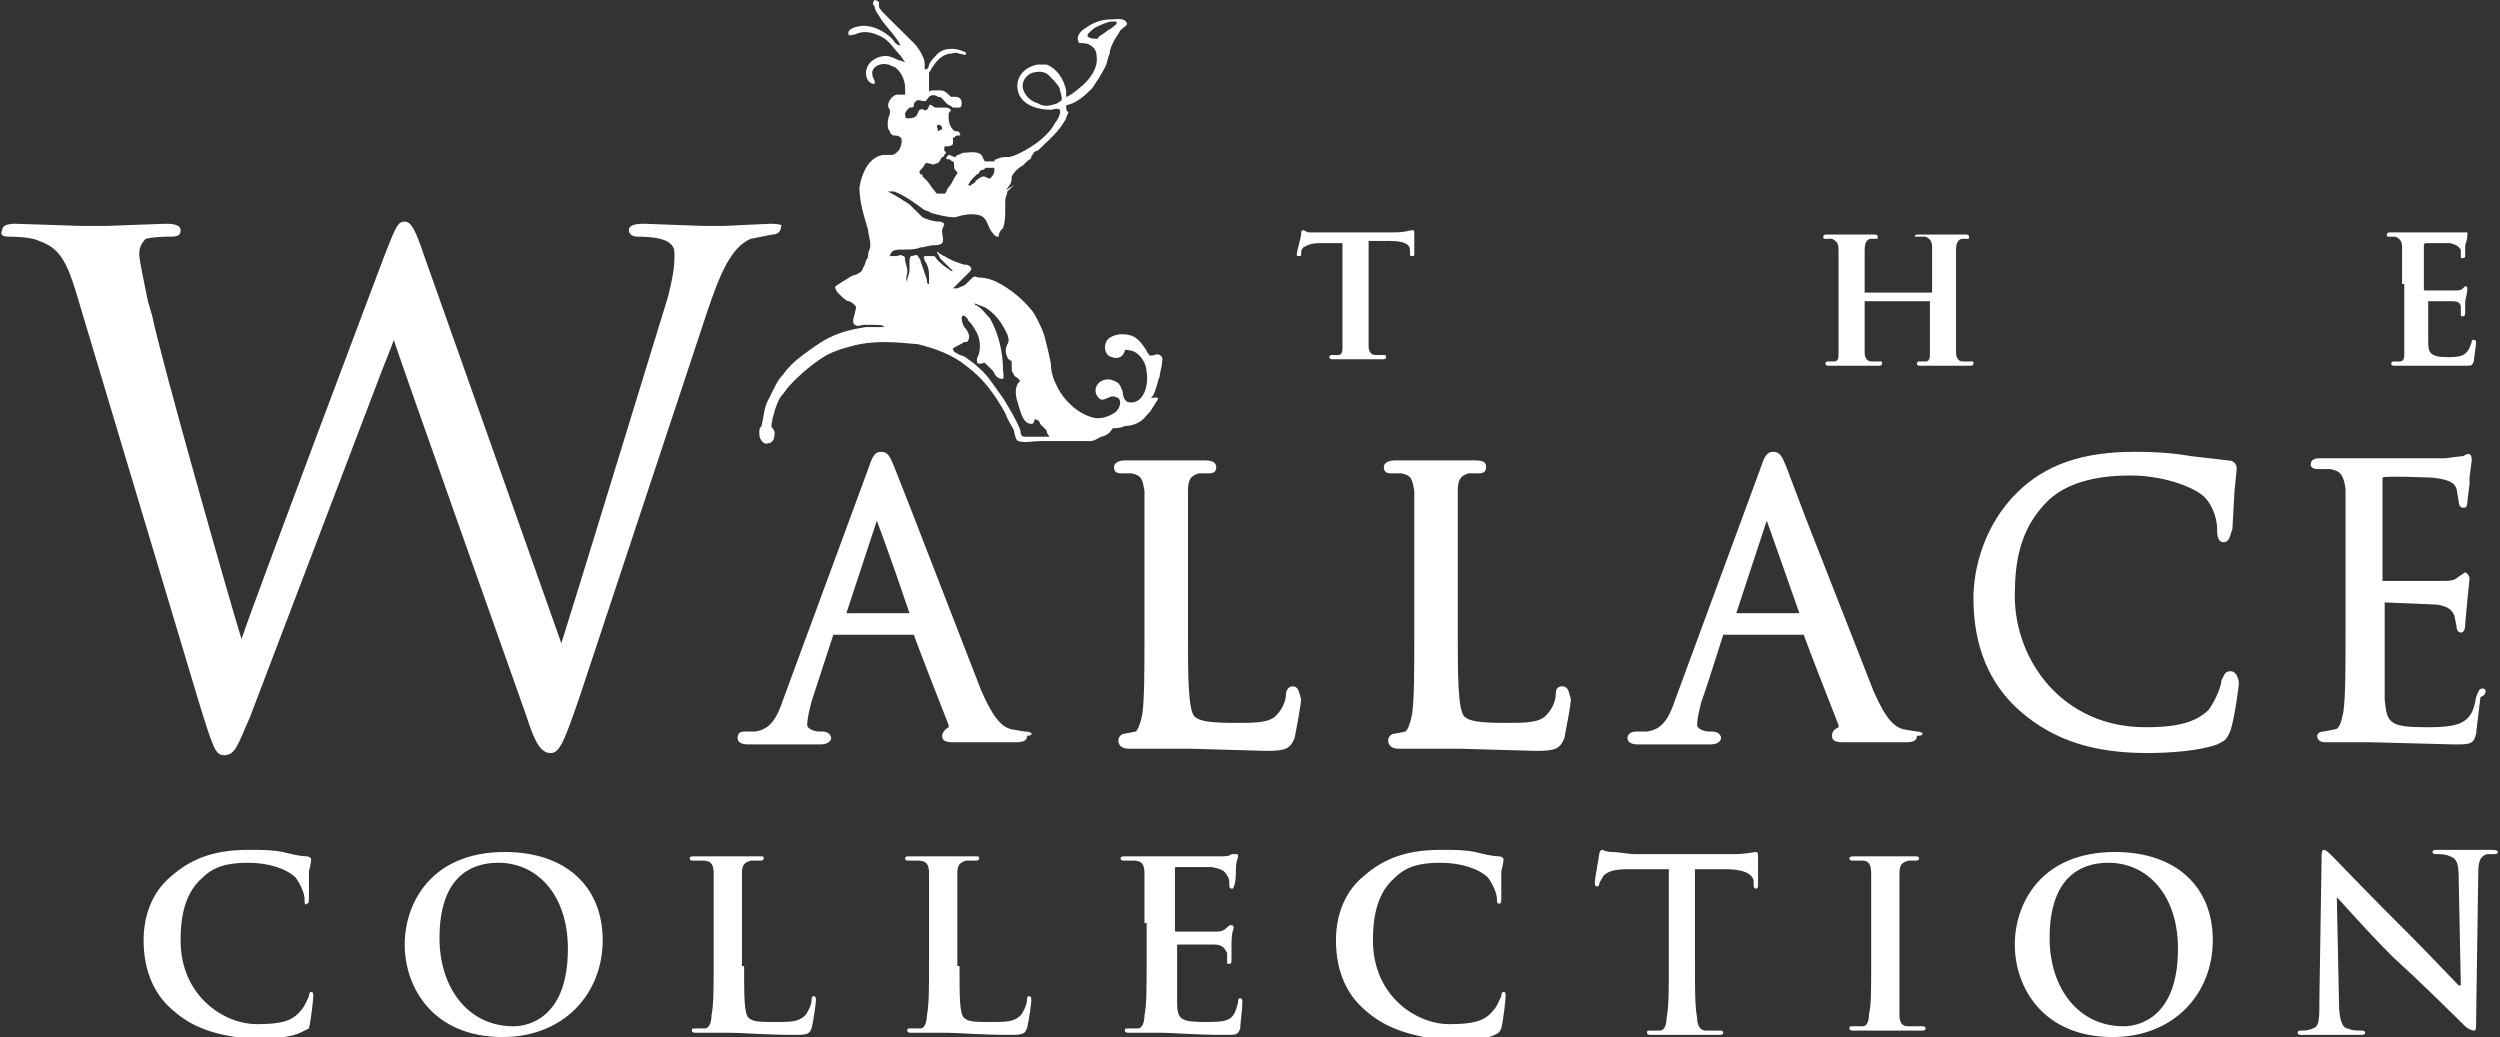 <?xml version="1.0" encoding="UTF-8"?>
<svg xmlns="http://www.w3.org/2000/svg" width="135" height="56" viewBox="0 0 135 56" fill="none">
  <rect x="0" y="0" width="135" height="56" fill="#333333" stroke="none"/>
  <g clip-path="url(#clip0_804_2877)">
    <path d="M9.399 54.606C8.106 53.56 7.754 52.05 7.754 50.772C7.754 49.842 7.989 48.332 9.281 47.286C10.221 46.473 11.396 45.892 13.394 45.892C14.216 45.892 14.686 45.892 15.274 46.008C15.743 46.124 16.213 46.241 16.566 46.241C16.683 46.241 16.801 46.357 16.801 46.357C16.801 46.473 16.801 46.589 16.683 47.054C16.683 47.519 16.683 48.216 16.683 48.448C16.683 48.681 16.683 48.797 16.566 48.797C16.448 48.913 16.448 48.797 16.448 48.564C16.448 48.216 16.213 47.751 15.979 47.403C15.508 46.938 14.569 46.589 13.394 46.589C12.219 46.589 11.514 46.822 10.926 47.403C9.986 48.216 9.751 49.494 9.751 50.772C9.751 53.792 12.101 55.303 13.864 55.303C15.039 55.303 15.743 55.187 16.213 54.606C16.448 54.373 16.566 54.025 16.683 53.792C16.683 53.56 16.801 53.56 16.801 53.56C16.918 53.56 16.918 53.676 16.918 53.792C16.918 53.909 16.801 55.071 16.683 55.535C16.448 55.651 16.448 55.651 16.213 55.768C15.743 56 14.686 56.116 13.864 56.116C12.101 56 10.574 55.651 9.399 54.606Z" fill="white"></path>
    <path d="M21.854 51.004C21.854 48.797 23.263 46.008 27.258 46.008C30.548 46.008 32.545 47.867 32.545 50.772C32.545 53.676 30.43 56 27.141 56C23.381 56 21.854 53.328 21.854 51.004ZM30.666 51.236C30.666 48.332 29.021 46.589 26.906 46.589C25.378 46.589 23.733 47.403 23.733 50.656C23.733 53.328 25.261 55.419 27.728 55.419C28.551 55.419 30.666 54.954 30.666 51.236Z" fill="white"></path>
    <path d="M40.182 52.166C40.182 53.793 40.182 54.722 40.417 54.954C40.652 55.187 41.005 55.187 41.945 55.187C42.65 55.187 43.12 55.187 43.472 54.838C43.59 54.722 43.825 54.257 43.825 54.025C43.825 53.909 43.825 53.793 43.942 53.793C44.06 53.793 44.06 53.909 44.06 54.025C44.06 54.141 43.942 55.071 43.825 55.535C43.707 55.768 43.707 55.884 43.002 55.884C41.122 55.884 40.3 55.768 39.242 55.768C38.89 55.768 38.068 55.768 37.598 55.768C37.48 55.768 37.363 55.768 37.363 55.651C37.363 55.535 37.363 55.535 37.598 55.535C37.833 55.535 37.95 55.535 38.068 55.535C38.303 55.535 38.42 55.187 38.42 54.838C38.538 54.257 38.538 53.328 38.538 52.05V49.842C38.538 47.867 38.538 47.519 38.538 47.17C38.538 46.706 38.42 46.473 37.95 46.473C37.833 46.473 37.715 46.473 37.48 46.473C37.363 46.473 37.245 46.473 37.245 46.357C37.245 46.241 37.363 46.241 37.48 46.241C38.068 46.241 38.89 46.241 39.242 46.241C39.595 46.241 40.535 46.241 41.005 46.241C41.24 46.241 41.24 46.241 41.24 46.357C41.24 46.473 41.122 46.473 41.005 46.473C40.887 46.473 40.652 46.473 40.535 46.473C40.182 46.589 40.065 46.706 40.065 47.17C40.065 47.635 40.065 47.983 40.065 49.842V52.166" fill="white"></path>
    <path d="M51.814 52.166C51.814 53.793 51.814 54.722 52.049 54.954C52.284 55.187 52.637 55.187 53.577 55.187C54.282 55.187 54.752 55.187 55.104 54.838C55.222 54.722 55.457 54.257 55.457 54.025C55.457 53.909 55.457 53.793 55.574 53.793C55.692 53.793 55.692 53.909 55.692 54.025C55.692 54.141 55.574 55.071 55.457 55.535C55.339 55.768 55.339 55.884 54.634 55.884C52.754 55.884 51.932 55.768 50.874 55.768C50.522 55.768 49.699 55.768 49.229 55.768C49.112 55.768 48.994 55.768 48.994 55.651C48.994 55.535 48.995 55.535 49.229 55.535C49.464 55.535 49.582 55.535 49.699 55.535C49.934 55.535 50.052 55.187 50.052 54.838C50.169 54.257 50.169 53.328 50.169 52.05V49.842C50.169 47.867 50.169 47.519 50.169 47.17C50.169 46.706 50.052 46.473 49.582 46.473C49.464 46.473 49.347 46.473 49.112 46.473C48.994 46.473 48.877 46.473 48.877 46.357C48.877 46.241 48.994 46.241 49.112 46.241C49.699 46.241 50.522 46.241 50.874 46.241C51.227 46.241 52.167 46.241 52.637 46.241C52.872 46.241 52.872 46.241 52.872 46.357C52.872 46.473 52.754 46.473 52.637 46.473C52.519 46.473 52.284 46.473 52.167 46.473C51.814 46.589 51.697 46.706 51.697 47.17C51.697 47.635 51.697 47.983 51.697 49.842V52.166" fill="white"></path>
    <path d="M61.801 49.842C61.801 47.867 61.801 47.519 61.801 47.17C61.801 46.705 61.684 46.473 61.214 46.473C61.096 46.473 60.861 46.473 60.744 46.473C60.626 46.473 60.509 46.473 60.509 46.357C60.509 46.241 60.626 46.241 60.744 46.241C61.449 46.241 62.271 46.241 62.624 46.241C63.094 46.241 65.678 46.241 65.913 46.241C66.148 46.241 66.383 46.241 66.501 46.124C66.618 46.124 66.618 46.124 66.736 46.124C66.853 46.124 66.853 46.124 66.853 46.241C66.853 46.357 66.736 46.473 66.736 47.054C66.736 47.17 66.736 47.751 66.618 47.867C66.618 47.983 66.618 47.983 66.501 47.983C66.383 47.983 66.383 47.867 66.383 47.751C66.383 47.635 66.383 47.403 66.266 47.286C66.148 47.054 66.031 46.938 65.444 46.822C65.209 46.822 63.916 46.822 63.564 46.822C63.446 46.822 63.446 46.822 63.446 46.938V50.191C63.446 50.307 63.446 50.307 63.564 50.307C63.799 50.307 65.326 50.307 65.678 50.307C66.031 50.307 66.148 50.191 66.266 50.075C66.383 49.959 66.383 49.959 66.501 49.959C66.501 49.959 66.618 49.959 66.618 50.075C66.618 50.191 66.501 50.307 66.501 51.004C66.501 51.236 66.501 51.818 66.501 51.818C66.501 51.934 66.501 52.05 66.383 52.05C66.266 52.05 66.266 52.05 66.266 51.934C66.266 51.818 66.266 51.585 66.266 51.469C66.148 51.236 66.031 51.004 65.561 51.004C65.326 51.004 64.034 51.004 63.681 51.004C63.564 51.004 63.564 51.004 63.564 51.12V52.166C63.564 52.631 63.564 53.793 63.564 54.141C63.564 55.071 63.799 55.187 65.091 55.187C65.444 55.187 66.031 55.187 66.266 55.071C66.618 54.954 66.736 54.606 66.853 54.141C66.853 54.025 66.853 53.909 66.971 53.909C67.088 53.909 67.088 54.025 67.088 54.141C67.088 54.49 66.971 55.303 66.971 55.535C66.853 55.884 66.736 55.884 66.266 55.884C64.269 55.884 63.446 55.768 62.624 55.768C62.271 55.768 61.449 55.768 60.979 55.768C60.861 55.768 60.744 55.768 60.744 55.651C60.744 55.535 60.744 55.535 60.979 55.535C61.214 55.535 61.331 55.535 61.449 55.535C61.684 55.535 61.801 55.187 61.801 54.838C61.919 54.257 61.919 53.328 61.919 52.05V49.842" fill="white"></path>
    <path d="M73.785 54.606C72.493 53.56 72.141 52.05 72.141 50.772C72.141 49.842 72.376 48.332 73.668 47.286C74.608 46.473 75.783 45.892 77.78 45.892C78.603 45.892 79.073 45.892 79.66 46.008C80.13 46.124 80.6 46.241 80.953 46.241C81.07 46.241 81.188 46.357 81.188 46.357C81.188 46.473 81.188 46.589 81.07 47.054C81.07 47.519 81.07 48.216 81.07 48.448C81.07 48.681 81.07 48.797 80.953 48.797C80.835 48.797 80.835 48.681 80.835 48.564C80.835 48.216 80.6 47.751 80.365 47.403C79.895 46.938 78.955 46.589 77.78 46.589C76.605 46.589 75.9 46.822 75.313 47.403C74.373 48.216 74.138 49.494 74.138 50.772C74.138 53.792 76.488 55.303 78.25 55.303C79.425 55.303 80.13 55.187 80.6 54.606C80.835 54.373 80.953 54.025 81.07 53.792C81.07 53.56 81.188 53.56 81.188 53.56C81.305 53.56 81.305 53.676 81.305 53.792C81.305 53.909 81.188 55.071 81.07 55.535C80.953 55.768 80.953 55.768 80.718 55.884C80.248 56.116 79.19 56.232 78.368 56.232C76.488 56 74.96 55.651 73.785 54.606Z" fill="white"></path>
    <path d="M89.764 46.938H87.885C87.18 46.938 86.827 47.054 86.592 47.286C86.475 47.519 86.357 47.635 86.357 47.751C86.357 47.867 86.24 47.867 86.24 47.867C86.122 47.867 86.122 47.751 86.122 47.635C86.122 47.403 86.357 46.241 86.357 46.124C86.357 46.008 86.475 45.892 86.475 45.892C86.592 45.892 86.71 46.008 87.062 46.008C87.415 46.008 87.885 46.124 88.354 46.124H93.524C94.347 46.124 94.699 46.008 94.817 46.008C94.934 46.008 94.934 46.124 94.934 46.241C94.934 46.473 94.934 47.403 94.934 47.751C94.934 47.867 94.934 47.983 94.817 47.983C94.699 47.983 94.699 47.867 94.699 47.751V47.635C94.699 47.286 94.347 46.938 93.172 46.938H91.527V52.166C91.527 53.328 91.527 54.373 91.644 54.954C91.644 55.303 91.762 55.651 92.114 55.651C92.349 55.651 92.584 55.651 92.819 55.651C92.937 55.651 93.054 55.651 93.054 55.768C93.054 55.884 92.937 55.884 92.819 55.884C91.997 55.884 91.174 55.884 90.822 55.884C90.469 55.884 89.647 55.884 89.177 55.884C89.059 55.884 88.942 55.884 88.942 55.768C88.942 55.651 88.942 55.651 89.177 55.651C89.412 55.651 89.529 55.651 89.647 55.651C89.882 55.651 89.999 55.303 89.999 54.954C90.117 54.373 90.117 53.444 90.117 52.166V46.938" fill="white"></path>
    <path d="M101.044 49.842C101.044 47.867 101.044 47.519 101.044 47.17C101.044 46.706 100.927 46.473 100.574 46.473C100.457 46.473 100.222 46.473 100.104 46.473C99.987 46.473 99.869 46.473 99.869 46.357C99.869 46.241 99.987 46.241 100.222 46.241C100.692 46.241 101.514 46.241 101.867 46.241C102.219 46.241 102.924 46.241 103.394 46.241C103.511 46.241 103.629 46.241 103.629 46.357C103.629 46.473 103.511 46.473 103.394 46.473C103.276 46.473 103.159 46.473 103.041 46.473C102.689 46.589 102.571 46.706 102.571 47.17C102.571 47.635 102.571 47.983 102.571 49.842V52.05C102.571 53.328 102.571 54.257 102.571 54.838C102.571 55.187 102.689 55.419 103.041 55.419C103.276 55.419 103.511 55.419 103.746 55.419C103.864 55.419 103.981 55.419 103.981 55.535C103.981 55.651 103.864 55.651 103.746 55.651C102.924 55.651 102.102 55.651 101.749 55.651C101.397 55.651 100.574 55.651 100.104 55.651C99.987 55.651 99.869 55.651 99.869 55.535C99.869 55.419 99.869 55.419 100.104 55.419C100.339 55.419 100.457 55.419 100.574 55.419C100.809 55.419 100.927 55.187 100.927 54.722C101.044 54.373 101.044 53.444 101.044 52.166V49.842Z" fill="white"></path>
    <path d="M108.799 51.004C108.799 48.797 110.209 46.008 114.204 46.008C117.493 46.008 119.491 47.867 119.491 50.772C119.491 53.676 117.376 56 114.086 56C110.326 56 108.799 53.328 108.799 51.004ZM117.611 51.236C117.611 48.332 115.966 46.589 113.851 46.589C112.324 46.589 110.679 47.403 110.679 50.656C110.679 53.328 112.206 55.419 114.674 55.419C115.496 55.419 117.611 54.954 117.611 51.236Z" fill="white"></path>
    <path d="M126.306 54.141C126.306 55.187 126.541 55.535 126.776 55.535C127.011 55.651 127.246 55.651 127.481 55.651C127.598 55.651 127.716 55.651 127.716 55.768C127.716 55.884 127.598 55.884 127.363 55.884C126.541 55.884 125.953 55.884 125.718 55.884C125.601 55.884 125.013 55.884 124.308 55.884C124.191 55.884 124.073 55.884 124.073 55.768C124.073 55.651 124.191 55.651 124.308 55.651C124.426 55.651 124.661 55.651 124.896 55.535C125.248 55.419 125.248 55.071 125.248 53.909L125.366 46.357C125.366 46.124 125.366 45.892 125.483 45.892C125.601 45.892 125.718 46.008 125.953 46.241C126.071 46.357 128.068 48.448 129.948 50.307C130.888 51.236 132.533 52.979 132.768 53.212H132.885L132.768 47.403C132.768 46.589 132.65 46.357 132.298 46.241C132.063 46.124 131.828 46.124 131.593 46.124C131.475 46.124 131.358 46.124 131.358 46.008C131.358 45.892 131.475 45.892 131.71 45.892C132.415 45.892 133.003 45.892 133.238 45.892C133.355 45.892 133.825 45.892 134.53 45.892C134.648 45.892 134.883 45.892 134.883 46.008C134.883 46.124 134.765 46.124 134.648 46.124C134.53 46.124 134.413 46.124 134.295 46.124C133.943 46.241 133.825 46.473 133.825 47.17L133.708 55.303C133.708 55.535 133.708 55.651 133.59 55.651C133.473 55.651 133.238 55.535 133.12 55.419C132.298 54.606 130.653 52.979 129.243 51.701C127.833 50.307 126.423 48.681 126.188 48.448L126.306 54.141Z" fill="white"></path>
    <path d="M57.924 5.577C58.394 5.344 58.629 5.112 58.981 4.763C59.216 4.415 59.451 4.066 59.686 3.602C59.804 3.369 59.804 3.137 59.921 2.905C59.921 2.672 60.039 2.44 60.156 2.207C60.274 1.975 60.391 1.859 60.509 1.627C60.626 1.51 60.861 1.394 60.861 1.278C60.744 0.929 60.274 1.046 60.039 1.046C59.569 1.046 59.099 1.162 58.629 1.51C58.394 1.627 58.041 1.975 58.276 2.324C58.394 2.324 58.746 2.324 58.864 2.44C59.099 2.556 59.216 2.788 59.216 3.021C59.334 3.718 58.746 4.415 58.276 4.763C58.159 4.88 57.689 5.228 57.572 5.228C57.572 5.112 57.572 4.996 57.572 4.88C57.454 4.299 57.102 3.718 56.514 3.485C56.397 3.485 56.161 3.485 56.044 3.485C55.339 3.602 54.752 4.183 54.987 4.996C55.222 5.693 56.044 5.925 56.749 5.925C56.867 5.925 57.102 5.809 57.219 5.925C57.337 6.041 57.102 6.506 56.984 6.622C56.632 7.319 55.809 7.9 55.104 8.249C54.869 8.365 54.634 8.481 54.399 8.481C54.164 8.481 54.047 8.481 53.812 8.598C53.812 8.598 53.694 8.598 53.694 8.714C53.577 8.714 53.342 8.714 53.224 8.714C53.107 8.714 53.107 8.481 52.989 8.365C52.754 8.133 52.284 8.249 52.049 8.249C51.932 8.249 51.814 8.365 51.697 8.365L51.579 8.481C51.462 8.481 51.344 8.365 51.227 8.365L51.109 8.481V8.598C51.109 8.598 51.109 8.598 51.227 8.598C51.344 8.598 51.344 8.714 51.462 8.714C51.579 8.83 51.462 9.062 51.579 9.178L51.697 9.295C51.697 9.295 51.697 9.411 51.579 9.527C51.462 9.759 51.344 9.992 51.227 10.108C51.109 10.224 51.109 10.456 50.992 10.456C50.874 10.456 50.757 10.456 50.639 10.456C50.522 10.456 50.522 10.34 50.404 10.224C50.287 10.108 50.169 9.876 50.052 9.759C49.934 9.643 49.817 9.527 49.817 9.527C49.817 9.411 49.817 9.411 49.699 9.411C49.582 9.295 49.699 9.178 49.817 9.062C49.934 8.946 49.934 8.714 50.169 8.83C50.287 8.83 50.404 8.946 50.522 8.83C50.757 8.83 50.757 8.598 50.874 8.481C50.874 8.481 50.992 8.481 50.992 8.365C51.109 8.249 51.109 8.249 50.992 8.133V8.017C50.992 7.9 50.992 7.9 51.109 7.9C51.227 7.9 51.344 7.9 51.462 7.784C51.462 7.668 51.462 7.552 51.462 7.436C51.579 7.436 51.579 7.319 51.697 7.319C51.814 7.319 51.932 7.319 51.814 7.203C51.814 7.087 51.697 7.087 51.579 7.087C51.344 6.971 51.227 6.622 51.227 6.39C51.227 6.274 51.227 6.274 51.227 6.158C51.227 6.041 51.344 6.041 51.344 5.925C51.227 5.809 51.109 5.809 50.992 5.809C50.874 5.809 50.639 5.809 50.522 5.809C50.404 5.809 50.287 5.577 50.169 5.693C50.169 5.809 50.052 5.925 50.052 5.925C49.934 6.041 49.817 5.809 49.699 5.925C49.582 5.925 49.582 6.158 49.464 6.274C49.347 6.39 49.112 6.39 48.994 6.39C48.877 6.39 48.877 6.274 48.877 6.158C48.877 6.041 48.994 5.925 49.112 5.809C49.229 5.809 49.347 5.809 49.347 5.693C49.347 5.577 49.347 5.577 49.464 5.461C49.582 5.344 49.699 5.461 49.934 5.461C50.052 5.461 50.052 5.344 50.169 5.228C50.287 5.112 50.522 5.112 50.639 5.228C50.874 5.228 50.874 5.344 51.109 5.577C51.227 5.693 51.344 5.693 51.462 5.809C51.579 5.809 51.697 5.809 51.814 5.809C51.932 5.809 51.932 5.577 51.932 5.577C51.932 5.344 51.814 5.228 51.579 5.228C51.462 5.228 51.344 5.228 51.344 5.228L51.227 5.112C51.109 4.996 50.992 4.88 50.757 4.88C50.639 4.88 50.404 4.88 50.287 4.88C50.287 4.88 50.169 4.996 50.169 4.88V4.763C50.169 4.531 50.169 4.415 50.169 4.183C50.169 4.066 50.169 3.95 50.169 3.95C50.169 3.834 50.287 3.834 50.287 3.718C50.522 3.369 50.757 3.021 51.227 2.905C51.462 2.905 51.579 2.788 51.814 2.905C51.932 2.905 52.167 3.021 52.167 2.905C52.167 2.788 52.049 2.788 52.049 2.788C51.579 2.556 50.874 2.556 50.522 3.021C50.404 3.137 50.287 3.253 50.169 3.485C50.169 3.602 50.052 3.834 49.934 3.718V3.602C49.934 3.369 49.934 3.253 49.817 3.021C49.699 2.788 49.582 2.556 49.347 2.324C49.112 2.091 48.877 1.859 48.642 1.627C48.172 1.162 47.937 0.929 47.819 0.813C47.702 0.697 47.467 0.465 47.467 0.349C47.467 0.232 47.467 0.116 47.467 0.116C47.349 0 47.232 0 47.232 0C47.114 0.116 47.114 0.232 47.232 0.349C47.232 0.581 47.467 0.813 47.584 1.046C47.819 1.394 48.172 1.743 48.407 2.091C48.525 2.207 48.525 2.324 48.642 2.44H48.525C48.289 2.324 48.289 2.207 48.172 2.091C47.819 1.743 47.232 1.394 46.645 1.394C46.41 1.394 45.705 1.51 45.822 1.859C45.822 1.975 46.057 1.859 46.175 1.859C46.645 1.627 47.114 1.743 47.584 1.975C48.054 2.207 48.289 2.672 48.642 3.021L48.877 3.369C48.877 3.369 48.642 3.253 48.525 3.253C48.289 3.137 48.054 3.021 47.819 3.021C47.349 3.021 46.762 3.369 46.762 3.95C46.762 4.183 46.88 4.531 47.232 4.531C47.232 4.531 47.232 4.531 47.232 4.415C47.232 4.299 47.114 4.183 47.114 4.066C46.997 3.602 47.584 3.369 47.937 3.485C48.054 3.485 48.172 3.602 48.289 3.602C48.642 3.834 48.877 4.299 48.877 4.763C48.877 4.88 48.877 4.996 48.877 5.112C48.759 5.112 48.642 5.112 48.407 5.112C48.054 5.228 47.819 5.693 48.054 5.925C48.054 5.925 48.054 5.925 48.054 6.041V6.158C47.937 6.39 47.937 6.622 47.937 6.739C47.937 6.855 47.937 6.971 48.054 7.087C48.054 7.203 48.172 7.319 48.289 7.319C48.407 7.319 48.525 7.319 48.642 7.436C48.76 7.552 48.642 8.017 48.525 8.133C48.407 8.249 48.289 8.365 48.172 8.365C48.172 8.365 48.054 8.365 47.937 8.365C47.819 8.365 47.819 8.365 47.702 8.365C46.88 8.481 46.527 9.411 46.41 10.108C46.41 10.921 46.645 11.618 46.88 12.431C46.88 12.664 46.997 12.896 46.997 13.245C46.997 13.477 46.88 13.593 46.88 13.71C46.88 13.826 46.88 13.942 46.762 14.058C46.762 14.174 46.645 14.407 46.527 14.639C46.41 14.755 46.175 14.871 46.057 14.871C45.822 14.988 45.705 15.104 45.47 15.22C45.352 15.336 45 15.452 45.117 15.569C45.117 15.685 45.235 15.801 45.352 15.917C45.47 16.033 45.705 16.266 45.822 16.266C45.94 16.266 46.057 16.382 46.175 16.498C46.292 16.614 46.175 16.73 46.175 16.846C46.175 16.963 45.94 17.427 46.175 17.544C46.292 17.66 46.527 17.544 46.645 17.544C46.88 17.544 46.997 17.544 47.232 17.544C47.349 17.544 47.819 17.544 47.702 17.66H47.467C47.232 17.66 46.997 17.66 46.762 17.66C46.057 17.776 45.47 17.892 44.765 18.241C44.295 18.473 43.825 18.822 43.355 19.17C42.885 19.519 42.532 19.867 42.297 20.216C42.062 20.448 41.945 20.68 41.827 20.913C41.71 21.145 41.592 21.378 41.475 21.61C41.24 22.075 41.24 22.539 41.122 23.004C41.122 23.004 41.005 23.12 41.005 23.236C41.005 23.353 41.005 23.353 41.005 23.469C41.005 23.701 41.24 24.05 41.475 23.934C41.592 23.934 41.592 23.934 41.71 23.817C41.827 23.701 41.827 23.469 41.827 23.353C41.827 23.236 41.71 23.12 41.71 23.12C41.592 23.004 41.71 22.772 41.71 22.656C41.71 22.539 41.827 22.307 41.827 22.191C41.945 21.842 42.062 21.494 42.297 21.261C42.532 20.913 42.767 20.68 43.002 20.448C43.472 19.983 44.06 19.519 44.647 19.17C45.117 18.938 45.47 18.822 45.94 18.705C47.114 18.357 48.407 18.473 49.582 18.589C50.522 18.822 51.462 19.17 52.167 19.751C53.107 20.448 53.694 21.261 54.282 22.307C54.399 22.656 54.634 23.004 54.752 23.236C54.752 23.353 54.869 23.817 54.987 23.817C55.339 23.934 55.809 23.817 56.161 23.817C56.749 23.817 57.454 23.817 58.159 23.817C58.394 23.817 58.629 23.817 58.864 23.817C59.099 23.817 59.216 23.701 59.451 23.585C59.569 23.585 59.804 23.469 59.921 23.353C60.039 23.236 60.039 23.12 60.156 23.12C60.274 23.12 60.509 23.12 60.744 23.004C61.214 23.004 61.684 22.772 61.919 22.423C62.036 22.307 62.154 22.191 62.271 21.959C62.389 21.842 62.389 21.726 62.506 21.61C62.624 21.378 62.271 21.494 62.154 21.494C62.271 21.378 62.389 21.145 62.389 21.029C62.506 20.797 62.506 20.564 62.624 20.332C62.624 20.1 62.741 19.867 62.741 19.635C62.741 19.519 62.859 19.286 62.624 19.17C62.389 19.054 62.271 19.286 62.036 19.17C62.036 19.054 61.919 19.054 61.919 18.938C61.684 18.589 61.449 18.241 61.096 18.125C60.744 18.008 60.274 18.008 59.921 18.241C59.569 18.473 59.569 19.17 60.039 19.286C60.391 19.402 60.626 19.286 60.744 18.938C60.744 18.822 60.979 18.938 61.096 18.938C61.566 19.054 61.919 19.635 61.919 20.1C62.036 20.68 61.801 21.842 60.979 21.726C60.744 21.726 60.626 21.378 60.626 21.145C60.509 20.913 60.509 20.68 60.156 20.564C59.921 20.448 59.569 20.448 59.334 20.68C59.099 20.913 59.099 21.261 59.334 21.494C59.451 21.61 59.569 21.61 59.804 21.494C60.039 21.378 60.156 21.378 60.391 21.494C60.626 21.726 60.391 22.191 60.156 22.307C59.804 22.539 59.334 22.656 58.981 22.539C58.159 22.307 57.454 21.61 57.102 20.913C56.867 20.448 56.749 20.1 56.749 19.635C56.632 19.054 56.514 18.589 56.397 18.125C56.279 17.776 56.161 17.544 56.044 17.311C55.927 17.079 55.809 16.846 55.692 16.73C55.222 16.149 54.517 15.569 53.812 15.22C53.577 15.104 53.224 14.988 52.872 14.988C52.754 14.988 52.637 14.871 52.519 14.988C52.402 15.104 52.284 15.22 52.167 15.336C52.049 15.452 51.932 15.452 51.697 15.569H51.462C51.579 15.452 51.814 15.22 51.932 15.104C52.049 14.988 52.167 14.871 52.284 14.755C52.402 14.639 52.519 14.523 52.402 14.407C52.284 14.29 52.167 14.29 52.049 14.29C51.697 14.174 51.344 14.058 50.992 13.826C50.874 13.826 50.874 13.71 50.757 13.71L50.639 13.593C50.522 13.593 50.757 13.826 50.757 13.942C50.874 14.058 50.992 14.174 51.109 14.29C51.227 14.407 51.344 14.523 51.462 14.639C51.344 14.639 51.344 14.639 51.227 14.523C50.992 14.407 50.757 14.174 50.639 14.058C50.522 13.942 50.522 13.826 50.404 13.826C50.287 13.826 50.052 13.826 49.934 13.826C49.817 13.942 49.934 13.942 49.934 14.058C49.934 14.174 50.052 14.174 50.052 14.29C50.169 14.523 50.169 14.755 50.169 14.988V15.336C50.052 15.336 50.052 15.22 50.052 15.104C49.934 14.755 49.817 14.407 49.699 14.058C49.699 13.942 49.582 13.942 49.582 13.826C49.464 13.71 49.347 13.826 49.229 13.826C49.112 13.826 49.112 14.058 49.112 14.174C49.112 14.29 49.112 14.523 49.112 14.639C49.112 14.755 48.994 14.988 48.994 15.104C48.994 15.22 48.994 15.22 48.994 15.336V15.22C48.877 14.988 48.994 14.871 48.994 14.639C48.994 14.407 48.877 14.174 48.877 14.058C48.877 13.942 48.877 13.826 48.76 13.826C48.642 13.71 48.525 13.826 48.407 13.826H48.054C48.054 13.826 48.054 13.71 48.172 13.593C48.289 13.477 48.525 13.477 48.76 13.477C49.112 13.477 49.464 13.477 49.699 13.361C49.934 13.361 50.169 13.245 50.404 13.245C50.522 13.245 50.757 13.245 50.874 13.129C50.992 13.012 50.874 12.664 50.874 12.548C50.874 12.431 50.874 12.431 50.874 12.431C50.874 12.315 50.992 12.199 50.992 12.083C50.874 11.967 50.757 11.967 50.757 11.967C50.404 11.967 50.052 11.851 49.817 11.734C49.582 11.502 49.347 11.27 49.112 11.037C48.759 10.805 48.407 10.573 47.937 10.34C48.054 10.34 48.172 10.34 48.289 10.34C48.877 10.573 49.347 10.921 49.817 11.27C49.934 11.386 50.169 11.386 50.287 11.502C50.757 11.618 51.109 11.734 51.579 11.734C51.932 11.618 52.402 11.502 52.872 11.618C53.342 11.734 53.342 12.315 53.577 12.548C53.694 12.664 53.694 12.78 53.929 12.78C53.929 12.548 54.047 12.431 54.164 12.315C54.282 11.967 54.282 11.618 54.282 11.27C54.282 11.153 54.282 10.921 54.282 10.805C54.282 10.689 54.399 10.456 54.399 10.34C54.517 10.224 54.634 10.108 54.752 9.992C54.047 10.456 54.399 10.224 54.517 9.992C54.634 9.876 54.634 9.643 54.634 9.527C54.752 9.295 54.987 9.062 55.222 8.946C55.339 8.83 55.339 8.83 55.457 8.714C55.574 8.598 55.692 8.598 55.692 8.481C55.692 8.365 55.809 8.365 55.809 8.249C55.809 8.249 55.927 8.133 56.044 8.133C56.632 7.552 57.219 7.087 57.572 6.39C57.572 6.274 57.689 6.158 57.689 6.041C57.572 6.041 57.572 5.809 57.572 5.693M59.216 2.091C59.099 2.091 58.864 2.091 58.746 1.975C58.629 1.859 58.981 1.627 59.099 1.51C59.334 1.394 59.804 1.162 60.039 1.162C60.156 1.162 60.274 1.162 60.274 1.162C60.391 1.278 60.156 1.394 60.039 1.51C59.804 1.627 59.569 1.859 59.334 1.975C59.334 1.975 59.334 2.091 59.216 2.091ZM57.337 5.344C57.337 5.461 57.219 5.461 57.102 5.577C56.749 5.693 56.397 5.809 56.044 5.577C55.574 5.461 55.222 4.996 55.222 4.647C55.222 4.299 55.457 4.066 55.692 3.95C56.044 3.834 56.397 3.834 56.632 4.066C56.867 4.299 57.102 4.531 57.219 4.763C57.219 4.88 57.337 5.112 57.337 5.344ZM52.519 9.643C52.637 9.527 52.637 9.527 52.637 9.527L52.754 9.411C52.754 9.411 52.872 9.411 52.872 9.295L52.989 9.178C53.107 9.178 53.107 9.178 53.224 9.062C53.342 9.062 53.577 9.062 53.694 9.062V9.178C53.694 9.411 53.577 9.527 53.459 9.643C53.342 9.643 53.224 9.527 53.107 9.527C52.989 9.527 52.637 9.759 52.637 9.876C52.519 9.876 52.402 10.108 52.284 9.992C52.284 9.992 52.402 9.759 52.519 9.643ZM50.757 6.739C50.757 6.622 50.757 6.622 50.757 6.739C50.874 6.855 50.874 6.855 50.874 6.971L50.639 7.087V6.971C50.522 6.739 50.639 6.739 50.757 6.739C50.639 6.739 50.639 6.739 50.757 6.739ZM56.632 23.585C56.397 23.585 56.161 23.585 56.044 23.585C55.809 23.585 55.574 23.585 55.339 23.585C55.104 23.585 55.104 23.353 55.104 23.236C54.869 22.656 54.517 22.075 54.164 21.494C53.812 21.029 53.459 20.448 53.107 20.1C52.872 19.867 52.637 19.635 52.284 19.402C52.167 19.286 51.932 19.17 51.814 19.17C51.697 19.054 51.462 19.054 51.462 18.822C51.579 18.705 51.932 18.589 52.049 18.473C52.167 18.473 52.284 18.473 52.284 18.357C52.402 18.241 52.284 17.892 52.167 17.776C52.049 17.66 51.932 17.427 51.932 17.195C51.932 16.846 52.284 17.195 52.284 17.311C52.402 17.427 52.519 17.544 52.637 17.776C52.872 18.125 52.989 18.589 52.872 19.054C52.872 19.17 52.754 19.286 52.754 19.402C52.754 19.635 52.754 19.635 52.989 19.635C53.107 19.635 53.107 19.519 53.224 19.635C53.342 19.751 53.459 19.867 53.577 19.983C53.694 20.1 53.694 20.216 53.812 20.332C53.812 20.332 53.929 20.448 54.047 20.448C54.282 20.564 54.164 20.1 54.164 19.983C54.164 19.054 53.929 18.008 53.459 17.195C53.224 16.963 53.107 16.73 52.754 16.498C52.754 16.498 52.637 16.498 52.637 16.382L53.224 16.614C53.577 16.846 53.812 17.079 54.047 17.427C54.164 17.66 54.634 18.241 54.399 18.589C54.282 18.822 54.282 19.054 54.399 19.286C54.399 19.402 54.517 19.402 54.634 19.519C54.634 19.635 54.634 19.751 54.634 19.867C54.634 19.983 54.634 20.1 54.752 20.216C54.752 20.332 54.869 20.332 54.987 20.448C55.104 20.564 55.104 20.564 54.987 20.68C54.752 21.029 54.869 21.494 54.987 21.842C55.104 22.191 55.222 22.888 55.692 22.888C55.927 22.888 55.809 22.539 55.927 22.656C56.044 22.656 56.161 22.772 56.161 22.888C56.279 23.004 56.397 23.12 56.514 23.236C56.514 23.469 56.749 23.585 56.632 23.585Z" fill="white"></path>
    <path d="M72.729 13.129H71.319C70.731 13.129 70.614 13.245 70.379 13.361C70.261 13.477 70.261 13.593 70.261 13.71C70.261 13.826 70.261 13.826 70.144 13.826C70.026 13.826 70.026 13.826 70.026 13.71C70.026 13.593 70.261 12.78 70.261 12.664C70.261 12.548 70.261 12.431 70.379 12.431C70.496 12.431 70.496 12.548 70.731 12.548C70.966 12.548 71.319 12.548 71.671 12.548H75.314C75.901 12.548 76.136 12.431 76.254 12.431C76.371 12.431 76.371 12.431 76.371 12.664C76.371 12.896 76.371 13.477 76.371 13.71C76.371 13.826 76.371 13.826 76.254 13.826C76.136 13.826 76.136 13.826 76.136 13.593V13.477C76.136 13.245 75.901 13.012 75.079 13.012H73.904V16.73C73.904 17.544 73.904 18.357 73.904 18.705C73.904 18.938 74.021 19.17 74.256 19.17C74.374 19.17 74.609 19.17 74.726 19.17C74.844 19.17 74.844 19.17 74.844 19.286C74.844 19.402 74.726 19.402 74.609 19.402C74.021 19.402 73.434 19.402 73.199 19.402C72.964 19.402 72.376 19.402 72.024 19.402C71.906 19.402 71.789 19.402 71.789 19.286C71.789 19.286 71.789 19.17 71.906 19.17C72.024 19.17 72.141 19.17 72.259 19.17C72.494 19.17 72.494 18.938 72.494 18.705C72.494 18.357 72.494 17.544 72.494 16.73V13.129" fill="white"></path>
    <path d="M104.334 15.569V15.336C104.334 13.942 104.334 13.71 104.334 13.361C104.334 13.012 104.216 12.896 103.981 12.78C103.864 12.78 103.746 12.78 103.629 12.78C103.511 12.78 103.394 12.78 103.394 12.78C103.394 12.664 103.511 12.664 103.629 12.664C104.099 12.664 104.686 12.664 104.921 12.664C105.156 12.664 105.744 12.664 106.096 12.664C106.214 12.664 106.331 12.664 106.331 12.78C106.331 12.896 106.331 12.896 106.214 12.896C106.096 12.896 106.096 12.896 105.979 12.896C105.744 12.896 105.626 13.129 105.626 13.477C105.626 13.826 105.626 14.058 105.626 15.452V17.079C105.626 17.892 105.626 18.705 105.626 19.054C105.626 19.286 105.744 19.519 105.979 19.519C106.096 19.519 106.331 19.519 106.449 19.519C106.566 19.519 106.566 19.519 106.566 19.635C106.566 19.751 106.449 19.751 106.331 19.751C105.744 19.751 105.156 19.751 104.921 19.751C104.686 19.751 104.099 19.751 103.746 19.751C103.629 19.751 103.511 19.751 103.511 19.635C103.511 19.635 103.511 19.519 103.629 19.519C103.746 19.519 103.864 19.519 103.981 19.519C104.216 19.519 104.216 19.286 104.216 19.054C104.216 18.705 104.216 17.892 104.216 17.079V16.266H100.691V17.079C100.691 17.892 100.691 18.705 100.691 19.054C100.691 19.286 100.809 19.519 101.044 19.519C101.161 19.519 101.396 19.519 101.514 19.519C101.631 19.519 101.631 19.519 101.631 19.635C101.631 19.751 101.514 19.751 101.396 19.751C100.809 19.751 100.221 19.751 99.986 19.751C99.751 19.751 99.164 19.751 98.811 19.751C98.694 19.751 98.576 19.751 98.576 19.635C98.576 19.635 98.576 19.519 98.694 19.519C98.811 19.519 98.929 19.519 99.046 19.519C99.281 19.519 99.281 19.286 99.281 19.054C99.281 18.705 99.281 17.892 99.281 17.079V15.452C99.281 14.058 99.281 13.826 99.281 13.477C99.281 13.129 99.164 13.012 98.929 12.896C98.811 12.896 98.694 12.896 98.576 12.896C98.459 12.896 98.459 12.896 98.459 12.78C98.459 12.664 98.576 12.664 98.694 12.664C99.164 12.664 99.751 12.664 99.986 12.664C100.221 12.664 100.809 12.664 101.161 12.664C101.279 12.664 101.396 12.664 101.396 12.78C101.396 12.896 101.396 12.896 101.279 12.896C101.161 12.896 101.161 12.896 101.044 12.896C100.809 12.896 100.691 13.129 100.691 13.477C100.691 13.826 100.691 14.058 100.691 15.452V15.685V15.801H104.334" fill="white"></path>
    <path d="M129.713 15.336C129.713 13.942 129.713 13.71 129.713 13.361C129.713 13.012 129.596 12.896 129.361 12.78C129.243 12.78 129.126 12.78 129.008 12.78C128.891 12.78 128.891 12.78 128.891 12.664C128.891 12.548 129.008 12.548 129.126 12.548C129.596 12.548 130.183 12.548 130.418 12.548C130.771 12.548 132.533 12.548 132.768 12.548C133.003 12.548 133.12 12.548 133.12 12.548H133.238C133.238 12.548 133.238 12.548 133.238 12.664C133.238 12.78 133.238 12.896 133.12 13.245C133.12 13.361 133.12 13.71 133.12 13.826C133.12 13.826 133.12 13.942 133.003 13.942C132.885 13.942 132.885 13.942 132.885 13.826C132.885 13.71 132.885 13.593 132.885 13.477C132.768 13.361 132.768 13.245 132.298 13.129C132.18 13.129 131.123 13.129 131.006 13.129C131.006 13.129 130.888 13.129 130.888 13.245V15.569C130.888 15.685 130.888 15.685 131.006 15.685C131.24 15.685 132.298 15.685 132.533 15.685C132.768 15.685 132.885 15.685 133.003 15.569C133.12 15.452 133.12 15.452 133.12 15.452C133.12 15.452 133.238 15.452 133.238 15.569C133.238 15.569 133.238 15.801 133.12 16.266C133.12 16.498 133.12 16.846 133.12 16.846C133.12 16.963 133.12 17.079 133.003 17.079C132.885 17.079 132.885 17.079 132.885 16.963C132.885 16.846 132.885 16.73 132.885 16.614C132.885 16.382 132.768 16.266 132.415 16.266C132.18 16.266 131.358 16.266 131.123 16.266C131.123 16.266 131.123 16.266 131.123 16.382V17.079C131.123 17.427 131.123 18.241 131.123 18.473C131.123 19.054 131.24 19.286 132.18 19.286C132.415 19.286 132.768 19.286 133.003 19.17C133.238 19.054 133.355 18.822 133.473 18.473C133.473 18.357 133.473 18.357 133.59 18.357C133.708 18.357 133.708 18.473 133.708 18.473C133.708 18.705 133.59 19.286 133.59 19.519C133.473 19.751 133.473 19.751 133.12 19.751C131.71 19.751 131.123 19.751 130.536 19.751C130.301 19.751 129.713 19.751 129.361 19.751C129.243 19.751 129.126 19.751 129.126 19.635C129.126 19.635 129.126 19.519 129.243 19.519C129.361 19.519 129.478 19.519 129.596 19.519C129.831 19.519 129.831 19.286 129.831 19.054C129.831 18.705 129.831 17.892 129.831 17.079V15.336" fill="white"></path>
    <path d="M120.431 36.249C120.078 36.249 120.078 36.597 119.961 36.714C119.961 37.062 119.608 37.876 119.256 38.34C118.433 39.154 117.141 39.27 115.848 39.27C111.384 39.27 108.799 35.668 108.799 32.182C108.799 30.44 109.034 28.581 110.561 27.07C111.501 26.141 113.029 25.676 115.026 25.676C116.788 25.676 118.316 26.257 118.903 26.722C119.373 27.07 119.726 27.884 119.726 28.581C119.726 28.813 119.726 29.278 120.078 29.278C120.431 29.278 120.431 28.813 120.548 28.581L120.666 26.49L120.783 25.328C120.783 25.095 120.666 24.863 120.313 24.863L118.316 24.631C117.023 24.398 115.731 24.398 115.261 24.398C112.441 24.398 110.444 25.095 108.916 26.606C107.154 28.349 106.566 30.672 106.566 32.299C106.566 34.855 107.389 36.946 109.151 38.456C110.914 39.967 113.029 40.664 115.966 40.664C117.141 40.664 118.786 40.548 119.726 40.199C120.196 39.967 120.196 39.967 120.431 39.502C120.666 38.805 120.901 37.062 120.901 36.83C120.783 36.249 120.548 36.249 120.431 36.249Z" fill="white"></path>
    <path d="M134.06 37.178C133.825 37.178 133.825 37.411 133.708 37.643C133.59 38.456 133.355 38.805 132.885 39.037C132.415 39.27 131.475 39.27 131.005 39.27C129.008 39.27 128.891 39.037 128.773 37.759V35.203V34.274V32.531L131.593 32.647C132.298 32.764 132.415 32.996 132.533 33.228L132.65 33.809C132.65 34.041 132.768 34.158 132.885 34.158C133.12 34.158 133.12 33.809 133.12 33.693L133.238 32.415L133.355 31.253C133.355 31.021 133.12 30.905 133.12 30.905L132.768 31.137C132.533 31.369 132.298 31.369 131.828 31.369H128.656V25.793C128.656 25.676 131.358 25.793 131.358 25.793C132.415 25.909 132.533 26.141 132.65 26.373L132.768 27.07C132.768 27.419 133.003 27.419 133.003 27.419C133.12 27.419 133.238 27.419 133.238 27.07L133.355 26.141V25.793L133.473 24.863C133.473 24.515 133.355 24.515 133.238 24.515L133.003 24.631C132.885 24.631 132.063 24.747 132.063 24.747H127.481H127.246H125.248C125.131 24.747 124.778 24.747 124.778 25.095C124.778 25.212 124.896 25.328 125.131 25.328H125.366H125.836C126.423 25.444 126.541 25.676 126.658 26.373V30.672V34.158C126.658 36.133 126.658 37.643 126.541 38.456C126.423 39.037 126.306 39.386 126.071 39.386L125.483 39.502C125.248 39.502 125.131 39.618 125.131 39.734C125.131 40.083 125.483 40.083 125.601 40.083H126.776H127.481H127.598H128.068L132.533 40.199C133.355 40.199 133.59 40.199 133.708 39.618L133.943 37.643C134.295 37.527 134.295 37.178 134.06 37.178Z" fill="white"></path>
    <path d="M103.511 39.502L102.806 39.386C102.336 39.27 101.866 38.921 101.162 37.295L97.519 28L96.462 25.212C96.227 24.631 96.109 24.398 95.757 24.398C95.404 24.398 95.287 24.631 95.052 25.328L90.47 37.759C90.117 38.805 89.765 39.386 88.942 39.502H88.355C88.12 39.502 87.885 39.618 87.885 39.851C87.885 40.199 88.355 40.199 88.472 40.199H90.352H90.822H91.292H92.35C92.82 40.199 92.937 39.967 92.937 39.851C92.937 39.734 92.82 39.502 92.467 39.502H92.232C92.115 39.502 91.645 39.386 91.645 39.154C91.645 38.805 91.762 38.34 91.879 37.876C91.879 37.876 91.997 37.643 93.055 34.274H97.402C97.402 34.274 97.637 34.971 99.282 39.154V39.27C99.047 39.386 98.929 39.502 98.929 39.734C98.929 40.083 99.282 40.083 99.634 40.083C99.752 40.083 102.924 40.083 102.924 40.083C103.511 40.083 103.511 39.851 103.511 39.734C103.981 39.734 103.864 39.502 103.511 39.502ZM93.759 33.112C93.877 32.764 95.287 28.465 95.404 28.116C95.522 28.465 95.992 29.743 97.167 33.112C96.932 33.112 94.112 33.112 93.759 33.112Z" fill="white"></path>
    <path d="M84.36 37.062C84.125 37.062 84.008 37.178 84.008 37.527C84.008 37.876 83.773 38.34 83.538 38.573C83.185 39.037 82.363 39.037 81.305 39.037C79.778 39.037 79.308 38.921 79.073 38.689C78.72 38.34 78.72 36.365 78.72 34.274C78.72 34.158 78.72 30.788 78.72 30.788V26.49C78.72 25.793 78.955 25.676 79.308 25.56H79.895C80.13 25.56 80.248 25.444 80.248 25.212C80.248 24.979 80.13 24.863 79.66 24.863H77.898H77.545H77.31H75.313C74.843 24.863 74.726 25.095 74.726 25.212C74.726 25.444 74.843 25.56 75.078 25.56H75.665C76.253 25.676 76.253 25.909 76.371 26.49V30.788V34.274C76.371 36.133 76.371 37.759 76.253 38.573C76.135 39.154 76.018 39.386 75.9 39.502L75.313 39.618C75.078 39.618 74.961 39.851 74.961 39.967C74.961 40.199 75.078 40.431 75.548 40.431H76.723H77.545H78.838L82.95 40.548C84.008 40.548 84.243 40.431 84.478 39.851C84.595 39.27 84.83 37.992 84.83 37.759C84.713 37.411 84.713 37.062 84.36 37.062Z" fill="white"></path>
    <path d="M69.791 37.062C69.673 37.062 69.438 37.178 69.438 37.527C69.438 37.876 69.203 38.34 68.968 38.573C68.616 39.037 67.793 39.037 66.736 39.037C65.209 39.037 64.739 38.921 64.504 38.689C64.151 38.34 64.151 36.365 64.151 34.274C64.151 34.158 64.151 30.788 64.151 30.788V26.49C64.151 25.793 64.386 25.676 64.739 25.56H65.326C65.561 25.56 65.678 25.444 65.678 25.212C65.678 24.979 65.444 24.863 65.091 24.863H63.329H62.976H62.741H60.744C60.274 24.863 60.156 25.095 60.156 25.212C60.156 25.444 60.274 25.56 60.509 25.56H61.096C61.684 25.676 61.684 25.909 61.801 26.49V30.788V34.274C61.801 36.133 61.801 37.759 61.684 38.573C61.566 39.154 61.449 39.386 61.331 39.502L60.744 39.618C60.509 39.618 60.391 39.851 60.391 39.967C60.391 40.199 60.509 40.431 60.979 40.431H62.154H62.976H64.269L68.381 40.548C69.438 40.548 69.673 40.431 69.908 39.851C70.026 39.27 70.261 37.992 70.261 37.759C70.143 37.411 70.143 37.062 69.791 37.062Z" fill="white"></path>
    <path d="M55.339 39.502L54.634 39.386C54.164 39.27 53.694 38.921 52.989 37.295L49.112 27.303L48.29 25.212C48.055 24.631 47.937 24.398 47.585 24.398C47.232 24.398 47.115 24.631 46.88 25.328L42.297 37.759C41.945 38.805 41.593 39.386 40.77 39.502H40.183C39.948 39.502 39.83 39.618 39.83 39.851C39.83 40.199 40.3 40.199 40.417 40.199H42.297H42.767H43.237H44.295C44.765 40.199 44.882 39.967 44.882 39.851C44.882 39.734 44.765 39.502 44.412 39.502H44.177C44.06 39.502 43.59 39.386 43.59 39.154C43.59 38.805 43.707 38.34 43.825 37.876L45 34.274H49.347C49.347 34.274 49.582 34.971 51.227 39.154V39.27C50.992 39.386 50.874 39.618 50.874 39.734C50.874 40.083 51.227 40.083 51.579 40.083C51.697 40.083 54.869 40.083 54.869 40.083C55.457 40.083 55.457 39.851 55.457 39.734C55.809 39.734 55.809 39.502 55.339 39.502ZM45.705 33.112C45.822 32.764 47.232 28.465 47.35 28.116C47.467 28.465 47.937 29.627 49.112 33.112C48.76 33.112 46.057 33.112 45.705 33.112Z" fill="white"></path>
    <path d="M41.593 12.083L39.125 12.199H38.538H37.95L34.778 12.083C34.543 12.083 33.955 12.083 33.955 12.431C33.955 12.664 34.19 12.78 34.425 12.78C36.188 12.78 36.423 13.245 36.423 13.71C36.423 14.174 36.423 14.639 36.07 16.033L32.075 29.046C32.075 29.046 30.431 34.39 30.313 34.739C30.196 34.39 22.911 13.826 22.911 13.826C22.441 12.431 22.206 11.967 21.854 11.967C21.501 11.967 21.384 12.199 20.796 13.71C20.796 13.71 13.864 32.066 13.042 34.506C12.454 32.647 8.694 19.402 8.224 17.079L7.989 16.266C7.754 15.104 7.519 14.058 7.519 13.71C7.519 13.245 7.754 13.012 7.872 12.896C8.342 12.78 8.929 12.78 9.282 12.78C9.752 12.78 9.752 12.548 9.752 12.431C9.752 12.083 9.164 12.083 8.929 12.083L5.757 12.199H5.17H4.347L0.822 12.083C0.352 12.083 0.117 12.199 0.117 12.431C-0 12.664 0.117 12.78 0.47 12.78C0.705 12.78 1.645 12.78 2.115 13.012C3.055 13.361 3.525 13.826 4.112 15.801L10.692 37.759C11.514 40.431 11.632 40.78 12.102 40.78C12.689 40.78 12.807 40.315 13.512 38.689L20.679 19.867C20.679 19.867 21.149 18.705 21.266 18.357C21.384 18.822 28.433 38.689 28.433 38.689C28.903 40.199 29.256 40.664 29.726 40.664C30.196 40.664 30.431 40.199 31.371 37.411L38.185 16.846C38.89 14.755 39.478 13.361 40.535 12.896L41.71 12.664C41.945 12.664 42.18 12.548 42.18 12.199C42.297 12.199 42.18 12.083 41.593 12.083Z" fill="white"></path>
  </g>
  <defs>
    <clipPath id="clip0_804_2877">
      <rect width="135" height="56" fill="white"></rect>
    </clipPath>
  </defs>
</svg>
